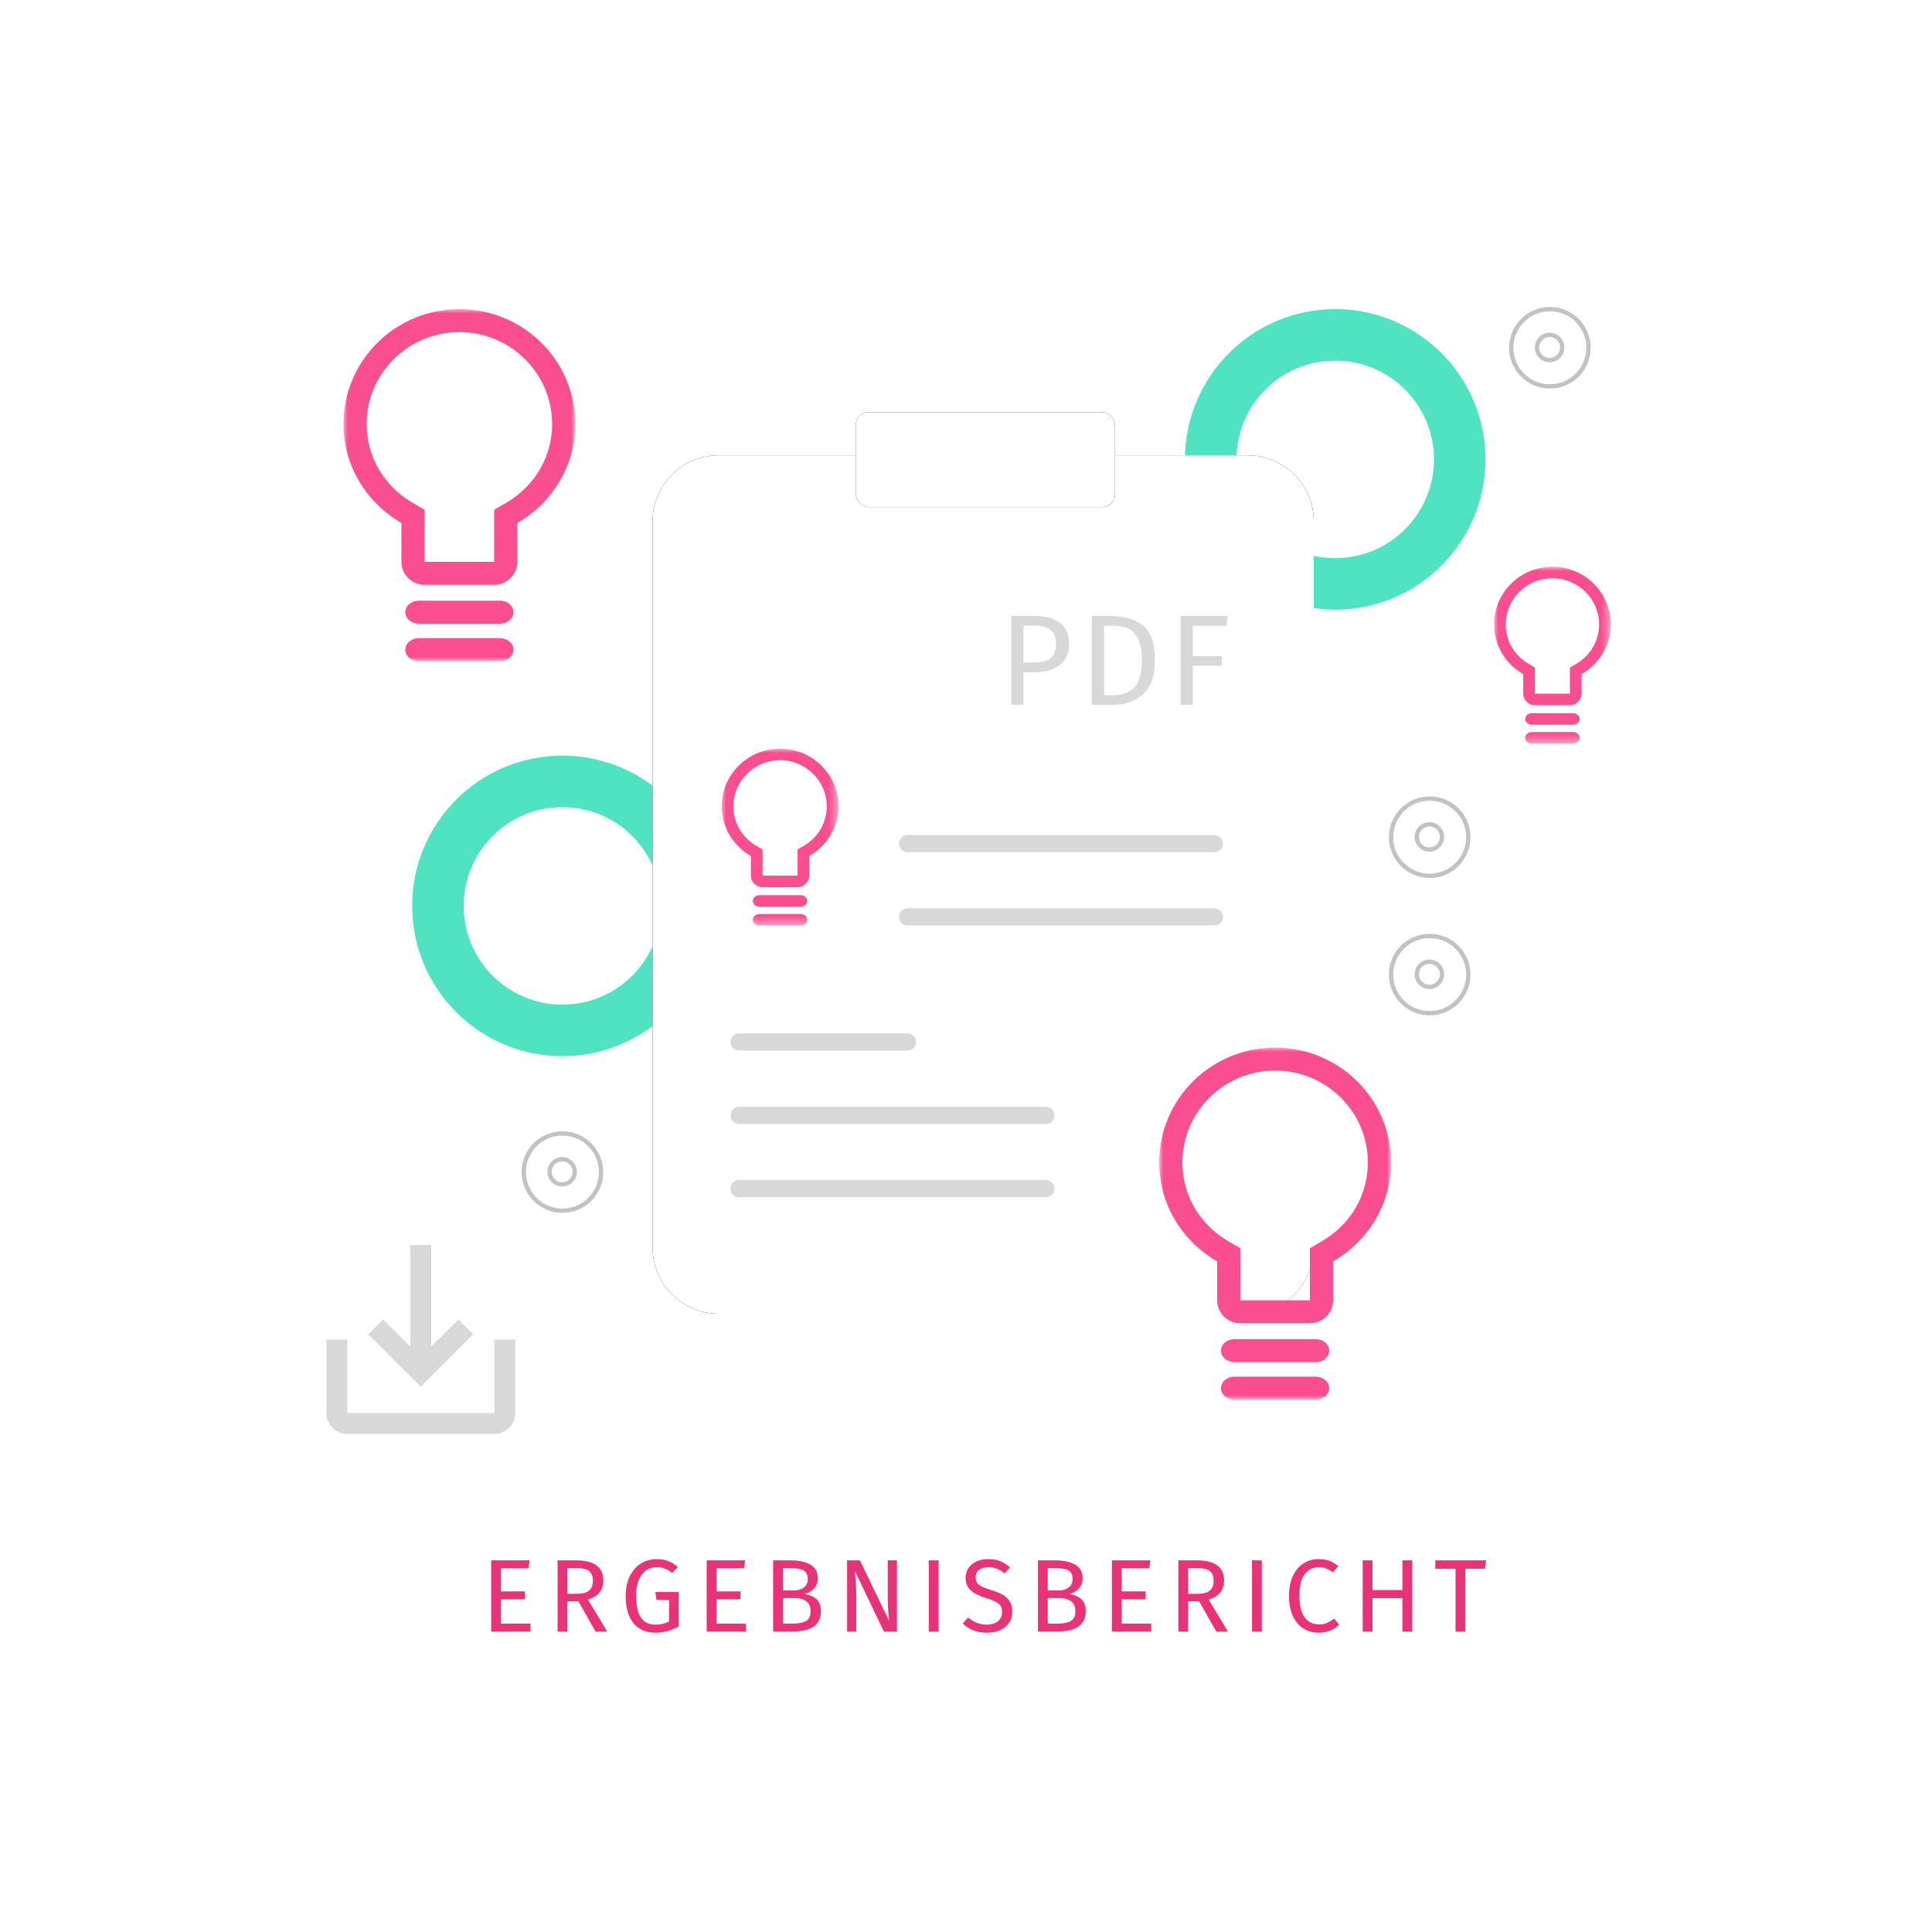 <?xml version="1.0" encoding="UTF-8"?>
<svg width="225px" height="225px" viewBox="0 0 225 225" version="1.1" xmlns="http://www.w3.org/2000/svg" xmlns:xlink="http://www.w3.org/1999/xlink">
    <!-- Generator: Sketch 55.2 (78181) - https://sketchapp.com -->
    <title>MPC-IllustrationStep4</title>
    <desc>Created with Sketch.</desc>
    <defs>
        <path d="M129.899,53.024 L145.302,53.024 C149.554,53.024 153,56.466 153,60.716 L153,145.308 C153,149.558 149.554,153 145.302,153 L83.701,153 C79.446,153 76,149.558 76,145.308 L76,60.716 C76,56.466 79.446,53.024 83.701,53.024 L99.101,53.024" id="path-1"></path>
        <filter x="-13.6%" y="-10.5%" width="127.3%" height="121.0%" filterUnits="objectBoundingBox" id="filter-2">
            <feOffset dx="0" dy="0" in="SourceAlpha" result="shadowOffsetOuter1"></feOffset>
            <feGaussianBlur stdDeviation="3.5" in="shadowOffsetOuter1" result="shadowBlurOuter1"></feGaussianBlur>
            <feColorMatrix values="0 0 0 0 0   0 0 0 0 0   0 0 0 0 0  0 0 0 0.198 0" type="matrix" in="shadowBlurOuter1"></feColorMatrix>
        </filter>
        <rect id="path-3" x="99.654" y="48" width="30.196" height="11.053" rx="1.5"></rect>
        <filter x="-14.9%" y="-40.7%" width="129.8%" height="181.4%" filterUnits="objectBoundingBox" id="filter-4">
            <feOffset dx="0" dy="0" in="SourceAlpha" result="shadowOffsetOuter1"></feOffset>
            <feGaussianBlur stdDeviation="1.5" in="shadowOffsetOuter1" result="shadowBlurOuter1"></feGaussianBlur>
            <feColorMatrix values="0 0 0 0 0   0 0 0 0 0   0 0 0 0 0  0 0 0 0.193 0" type="matrix" in="shadowBlurOuter1"></feColorMatrix>
        </filter>
        <polygon id="path-5" points="0 0 13.588 0 13.588 20.598 0 20.598"></polygon>
        <polygon id="path-7" points="0 0 27 0 27 41 0 41"></polygon>
        <polygon id="path-9" points="0 0 27 0 27 41 0 41"></polygon>
        <polygon id="path-11" points="0 0 13.588 0 13.588 20.598 0 20.598"></polygon>
    </defs>
    <g id="MPC-IllustrationStep4" stroke="none" stroke-width="1" fill="none" fill-rule="evenodd">
        <rect fill="#FFFFFF" x="0" y="0" width="225" height="225"></rect>
        <g id="Group-2-Copy-3" transform="translate(48, 88)">
            <g id="Group-5" fill="#50E3C2">
                <circle id="Oval-Copy" cx="17.5" cy="17.5" r="17.5"></circle>
            </g>
            <g id="Group-5" transform="translate(6, 6)" fill="#FFFFFF">
                <circle id="Oval-Copy" cx="11.5" cy="11.5" r="11.5"></circle>
            </g>
        </g>
        <g id="Group-2-Copy-4" transform="translate(138, 36)">
            <g id="Group-5" fill="#50E3C2">
                <circle id="Oval-Copy" cx="17.5" cy="17.5" r="17.5"></circle>
            </g>
            <g id="Group-5" transform="translate(6, 6)" fill="#FFFFFF">
                <circle id="Oval-Copy" cx="11.5" cy="11.5" r="11.5"></circle>
            </g>
        </g>
        <g id="Group-6-Copy" transform="translate(176, 36)" stroke="#000000" stroke-opacity="0.24" stroke-width="0.5">
            <g id="Group-5">
                <circle id="Oval-Copy" cx="4.5" cy="4.5" r="4.5"></circle>
            </g>
            <g id="Group-5" transform="translate(3, 3)">
                <circle id="Oval-Copy" cx="1.467" cy="1.467" r="1.467"></circle>
            </g>
        </g>
        <g id="Group-6-Copy-2" transform="translate(141, 61)" stroke="#000000" stroke-opacity="0.24" stroke-width="0.5">
            <g id="Group-5">
                <circle id="Oval-Copy" cx="4.5" cy="4.5" r="4.5"></circle>
            </g>
            <g id="Group-5" transform="translate(3, 3)">
                <circle id="Oval-Copy" cx="1.467" cy="1.467" r="1.467"></circle>
            </g>
        </g>
        <g id="Stroke-1">
            <use fill="black" fill-opacity="1" filter="url(#filter-2)" xlink:href="#path-1"></use>
            <use fill="#FFFFFF" fill-rule="evenodd" xlink:href="#path-1"></use>
        </g>
        <path d="M105.693,98.239 L141.425,98.239" id="Stroke-3" stroke="#D8D8D8" stroke-width="2" stroke-linecap="round" stroke-linejoin="round"></path>
        <path d="M86.065,129.89 L121.797,129.89" id="Stroke-3-Copy" stroke="#D8D8D8" stroke-width="2" stroke-linecap="round" stroke-linejoin="round"></path>
        <path d="M105.693,106.78 L141.425,106.78" id="Stroke-5" stroke="#D8D8D8" stroke-width="2" stroke-linecap="round" stroke-linejoin="round"></path>
        <path d="M86.065,121.349 L105.693,121.349" id="Stroke-5-Copy-2" stroke="#D8D8D8" stroke-width="2" stroke-linecap="round" stroke-linejoin="round"></path>
        <path d="M86.065,138.431 L121.797,138.431" id="Stroke-5-Copy" stroke="#D8D8D8" stroke-width="2" stroke-linecap="round" stroke-linejoin="round"></path>
        <g id="Rectangle">
            <use fill="black" fill-opacity="1" filter="url(#filter-4)" xlink:href="#path-3"></use>
            <use fill="#FFFFFF" fill-rule="evenodd" xlink:href="#path-3"></use>
        </g>
        <path d="M120.476,71.737 C121.757,71.737 122.749,72.005 123.45,72.541 C124.15,73.077 124.501,73.875 124.501,74.937 C124.501,76.068 124.135,76.909 123.404,77.46 C122.673,78.011 121.702,78.286 120.491,78.286 L119.184,78.286 L119.184,82.086 L117.757,82.086 L117.757,71.737 L120.476,71.737 Z M120.43,77.16 C121.262,77.16 121.895,76.999 122.331,76.679 C122.766,76.358 122.984,75.783 122.984,74.952 C122.984,74.211 122.766,73.675 122.331,73.344 C121.895,73.014 121.272,72.849 120.461,72.849 L119.184,72.849 L119.184,77.16 L120.43,77.16 Z M129.315,71.737 C130.877,71.737 132.131,72.1 133.077,72.826 C134.023,73.552 134.497,74.897 134.497,76.859 C134.497,78.772 134.023,80.121 133.077,80.907 C132.131,81.693 130.982,82.086 129.63,82.086 L127.152,82.086 L127.152,71.737 L129.315,71.737 Z M128.579,72.879 L128.579,80.96 L129.735,80.96 C130.696,80.96 131.478,80.664 132.078,80.073 C132.679,79.483 132.98,78.411 132.98,76.859 C132.98,75.768 132.824,74.929 132.514,74.343 C132.203,73.758 131.808,73.367 131.327,73.172 C130.847,72.976 130.281,72.879 129.63,72.879 L128.579,72.879 Z M137.493,82.086 L137.493,71.737 L142.99,71.737 L142.825,72.879 L138.92,72.879 L138.92,76.409 L142.299,76.409 L142.299,77.535 L138.92,77.535 L138.92,82.086 L137.493,82.086 Z" id="PDF" fill="#D8D8D8" fill-rule="nonzero"></path>
        <path d="M61.685,181.718 L61.553,182.632 L58.344,182.632 L58.344,185.336 L61.133,185.336 L61.133,186.25 L58.344,186.25 L58.344,189.086 L61.782,189.086 L61.782,190 L57.202,190 L57.202,181.718 L61.685,181.718 Z M67.367,186.49 L66.081,186.49 L66.081,190 L64.939,190 L64.939,181.718 L67.115,181.718 C68.148,181.718 68.932,181.915 69.465,182.307 C69.998,182.7 70.264,183.285 70.264,184.062 C70.264,184.639 70.116,185.108 69.819,185.468 C69.523,185.829 69.074,186.101 68.473,186.286 L70.709,190 L69.35,190 L67.367,186.49 Z M67.235,185.613 C67.836,185.613 68.289,185.49 68.593,185.246 C68.898,185.002 69.05,184.607 69.05,184.062 C69.05,183.549 68.896,183.179 68.587,182.95 C68.279,182.722 67.784,182.608 67.103,182.608 L66.081,182.608 L66.081,185.613 L67.235,185.613 Z M76.462,181.574 C76.983,181.574 77.434,181.648 77.815,181.796 C78.195,181.945 78.574,182.175 78.951,182.487 L78.277,183.185 C77.981,182.944 77.697,182.772 77.424,182.668 C77.152,182.564 76.831,182.512 76.462,182.512 C76.038,182.512 75.647,182.626 75.291,182.854 C74.934,183.082 74.643,183.447 74.419,183.948 C74.195,184.449 74.083,185.084 74.083,185.853 C74.083,187.015 74.273,187.864 74.653,188.401 C75.034,188.938 75.597,189.207 76.342,189.207 C76.951,189.207 77.476,189.082 77.917,188.834 L77.917,186.334 L76.45,186.334 L76.318,185.408 L79.047,185.408 L79.047,189.411 C78.189,189.9 77.288,190.144 76.342,190.144 C75.252,190.144 74.401,189.78 73.788,189.05 C73.175,188.321 72.868,187.255 72.868,185.853 C72.868,184.956 73.031,184.184 73.355,183.539 C73.68,182.894 74.117,182.405 74.665,182.073 C75.214,181.74 75.813,181.574 76.462,181.574 Z M86.784,181.718 L86.652,182.632 L83.442,182.632 L83.442,185.336 L86.231,185.336 L86.231,186.25 L83.442,186.25 L83.442,189.086 L86.88,189.086 L86.88,190 L82.3,190 L82.3,181.718 L86.784,181.718 Z M93.692,185.625 C94.261,185.721 94.721,185.921 95.074,186.226 C95.426,186.53 95.603,187.003 95.603,187.644 C95.603,189.215 94.509,190 92.321,190 L90.037,190 L90.037,181.718 L91.997,181.718 C93.046,181.718 93.85,181.89 94.407,182.235 C94.964,182.58 95.242,183.104 95.242,183.81 C95.242,184.29 95.092,184.691 94.791,185.012 C94.491,185.332 94.124,185.537 93.692,185.625 Z M91.179,182.62 L91.179,185.228 L92.429,185.228 C92.91,185.228 93.305,185.112 93.613,184.879 C93.922,184.647 94.076,184.319 94.076,183.894 C94.076,183.413 93.914,183.08 93.589,182.896 C93.265,182.712 92.774,182.62 92.117,182.62 L91.179,182.62 Z M92.321,189.086 C92.994,189.086 93.509,188.986 93.866,188.786 C94.222,188.586 94.401,188.205 94.401,187.644 C94.401,187.099 94.228,186.707 93.884,186.466 C93.539,186.226 93.091,186.106 92.538,186.106 L91.179,186.106 L91.179,189.086 L92.321,189.086 Z M104.458,190 L102.931,190 L99.566,182.968 C99.614,183.521 99.652,184.032 99.68,184.501 C99.708,184.97 99.722,185.537 99.722,186.202 L99.722,190 L98.652,190 L98.652,181.718 L100.142,181.718 L103.544,188.762 C103.52,188.554 103.488,188.189 103.448,187.668 C103.408,187.147 103.388,186.67 103.388,186.238 L103.388,181.718 L104.458,181.718 L104.458,190 Z M109.31,181.718 L109.31,190 L108.168,190 L108.168,181.718 L109.31,181.718 Z M115.064,181.574 C115.617,181.574 116.089,181.652 116.482,181.808 C116.875,181.965 117.255,182.207 117.624,182.536 L116.999,183.233 C116.686,182.984 116.38,182.802 116.079,182.686 C115.779,182.57 115.456,182.512 115.112,182.512 C114.679,182.512 114.322,182.612 114.042,182.812 C113.762,183.012 113.621,183.305 113.621,183.689 C113.621,183.93 113.669,184.132 113.766,184.296 C113.862,184.461 114.04,184.611 114.3,184.747 C114.561,184.883 114.94,185.028 115.436,185.18 C115.957,185.34 116.39,185.513 116.734,185.697 C117.079,185.881 117.358,186.136 117.57,186.46 C117.782,186.785 117.888,187.195 117.888,187.692 C117.888,188.173 117.77,188.598 117.534,188.966 C117.297,189.335 116.957,189.623 116.512,189.832 C116.067,190.04 115.541,190.144 114.931,190.144 C113.786,190.144 112.848,189.788 112.119,189.074 L112.744,188.377 C113.08,188.65 113.421,188.856 113.766,188.996 C114.11,189.137 114.495,189.207 114.919,189.207 C115.432,189.207 115.857,189.08 116.194,188.828 C116.53,188.576 116.698,188.209 116.698,187.728 C116.698,187.456 116.646,187.229 116.542,187.049 C116.438,186.869 116.26,186.707 116.007,186.562 C115.755,186.418 115.388,186.274 114.907,186.13 C114.058,185.873 113.437,185.565 113.044,185.204 C112.652,184.843 112.455,184.355 112.455,183.738 C112.455,183.321 112.566,182.948 112.786,182.62 C113.006,182.291 113.315,182.035 113.711,181.85 C114.108,181.666 114.559,181.574 115.064,181.574 Z M124.532,185.625 C125.101,185.721 125.561,185.921 125.914,186.226 C126.267,186.53 126.443,187.003 126.443,187.644 C126.443,189.215 125.349,190 123.161,190 L120.878,190 L120.878,181.718 L122.837,181.718 C123.887,181.718 124.69,181.89 125.247,182.235 C125.804,182.58 126.082,183.104 126.082,183.81 C126.082,184.29 125.932,184.691 125.632,185.012 C125.331,185.332 124.964,185.537 124.532,185.625 Z M122.019,182.62 L122.019,185.228 L123.27,185.228 C123.75,185.228 124.145,185.112 124.454,184.879 C124.762,184.647 124.916,184.319 124.916,183.894 C124.916,183.413 124.754,183.08 124.43,182.896 C124.105,182.712 123.614,182.62 122.957,182.62 L122.019,182.62 Z M123.161,189.086 C123.835,189.086 124.349,188.986 124.706,188.786 C125.063,188.586 125.241,188.205 125.241,187.644 C125.241,187.099 125.069,186.707 124.724,186.466 C124.379,186.226 123.931,186.106 123.378,186.106 L122.019,186.106 L122.019,189.086 L123.161,189.086 Z M133.976,181.718 L133.843,182.632 L130.634,182.632 L130.634,185.336 L133.423,185.336 L133.423,186.25 L130.634,186.25 L130.634,189.086 L134.072,189.086 L134.072,190 L129.492,190 L129.492,181.718 L133.976,181.718 Z M139.657,186.49 L138.371,186.49 L138.371,190 L137.229,190 L137.229,181.718 L139.405,181.718 C140.439,181.718 141.222,181.915 141.755,182.307 C142.288,182.7 142.554,183.285 142.554,184.062 C142.554,184.639 142.406,185.108 142.109,185.468 C141.813,185.829 141.364,186.101 140.763,186.286 L142.999,190 L141.641,190 L139.657,186.49 Z M139.525,185.613 C140.126,185.613 140.579,185.49 140.883,185.246 C141.188,185.002 141.34,184.607 141.34,184.062 C141.34,183.549 141.186,183.179 140.877,182.95 C140.569,182.722 140.074,182.608 139.393,182.608 L138.371,182.608 L138.371,185.613 L139.525,185.613 Z M146.95,181.718 L146.95,190 L145.808,190 L145.808,181.718 L146.95,181.718 Z M153.557,181.574 C154.054,181.574 154.472,181.638 154.813,181.766 C155.153,181.894 155.5,182.103 155.853,182.391 L155.228,183.125 C154.723,182.716 154.19,182.512 153.629,182.512 C152.94,182.512 152.385,182.776 151.964,183.305 C151.543,183.834 151.333,184.683 151.333,185.853 C151.333,186.991 151.541,187.83 151.958,188.371 C152.375,188.912 152.928,189.183 153.617,189.183 C153.969,189.183 154.278,189.123 154.542,189.002 C154.807,188.882 155.087,188.714 155.384,188.497 L155.949,189.219 C155.692,189.483 155.364,189.704 154.963,189.88 C154.562,190.056 154.102,190.144 153.581,190.144 C152.908,190.144 152.309,189.978 151.784,189.645 C151.259,189.313 150.85,188.824 150.558,188.179 C150.265,187.534 150.119,186.759 150.119,185.853 C150.119,184.948 150.271,184.172 150.576,183.527 C150.88,182.882 151.293,182.395 151.814,182.067 C152.335,181.738 152.916,181.574 153.557,181.574 Z M163.325,190 L163.325,186.118 L159.839,186.118 L159.839,190 L158.698,190 L158.698,181.718 L159.839,181.718 L159.839,185.18 L163.325,185.18 L163.325,181.718 L164.467,181.718 L164.467,190 L163.325,190 Z M173.07,181.718 L172.949,182.692 L170.654,182.692 L170.654,190 L169.512,190 L169.512,182.692 L167.156,182.692 L167.156,181.718 L173.07,181.718 Z" id="ERGEBNISBERICHT" fill="#E83378" fill-rule="nonzero"></path>
        <g id="Group-3" transform="translate(84.052, 87.187)">
            <mask id="mask-6" fill="white">
                <use xlink:href="#path-5"></use>
            </mask>
            <g id="Clip-2"></g>
            <path d="M6.794,0 C3.042,0 0,3.009 0,6.721 C0,9.201 1.374,11.345 3.397,12.51 L3.397,14.786 C3.397,15.528 4.006,16.131 4.756,16.131 L8.832,16.131 C9.582,16.131 10.191,15.528 10.191,14.786 L10.191,12.51 C12.215,11.346 13.588,9.201 13.588,6.721 C13.588,3.009 10.547,0 6.794,0 M6.794,1.344 C9.792,1.344 12.229,3.757 12.229,6.721 C12.229,8.638 11.212,10.368 9.508,11.349 L8.832,11.737 L8.832,14.786 L4.756,14.786 L4.756,11.738 L4.081,11.349 C2.375,10.367 1.359,8.637 1.359,6.721 C1.359,3.757 3.798,1.344 6.794,1.344 M9.966,19.926 C9.966,20.298 9.611,20.598 9.173,20.598 L4.415,20.598 C3.977,20.598 3.623,20.298 3.623,19.926 C3.623,19.555 3.977,19.254 4.415,19.254 L9.173,19.254 C9.611,19.254 9.966,19.555 9.966,19.926 M9.966,17.732 C9.966,18.104 9.611,18.404 9.173,18.404 L4.415,18.404 C3.977,18.404 3.623,18.104 3.623,17.732 C3.623,17.36 3.977,17.06 4.415,17.06 L9.173,17.06 C9.611,17.06 9.966,17.36 9.966,17.732" id="Fill-1" fill="#F94E8F" mask="url(#mask-6)"></path>
        </g>
        <g id="Group-3-Copy" transform="translate(135, 122)">
            <mask id="mask-8" fill="white">
                <use xlink:href="#path-7"></use>
            </mask>
            <g id="Clip-2"></g>
            <path d="M13.5,0 C6.045,0 0,5.989 0,13.378 C0,18.315 2.731,22.581 6.75,24.901 L6.75,29.432 C6.75,30.909 7.96,32.108 9.45,32.108 L17.55,32.108 C19.04,32.108 20.25,30.909 20.25,29.432 L20.25,24.901 C24.272,22.584 27,18.315 27,13.378 C27,5.989 20.956,0 13.5,0 M13.5,2.676 C19.456,2.676 24.3,7.478 24.3,13.378 C24.3,17.194 22.278,20.637 18.892,22.589 L17.55,23.362 L17.55,29.432 L9.45,29.432 L9.45,23.365 L8.108,22.589 C4.72,20.634 2.7,17.191 2.7,13.378 C2.7,7.478 7.546,2.676 13.5,2.676 M19.802,39.662 C19.802,40.402 19.097,41 18.226,41 L8.774,41 C7.903,41 7.198,40.402 7.198,39.662 C7.198,38.924 7.903,38.324 8.774,38.324 L18.226,38.324 C19.097,38.324 19.802,38.924 19.802,39.662 M19.802,35.296 C19.802,36.035 19.097,36.633 18.226,36.633 L8.774,36.633 C7.903,36.633 7.198,36.035 7.198,35.296 C7.198,34.554 7.903,33.958 8.774,33.958 L18.226,33.958 C19.097,33.958 19.802,34.554 19.802,35.296" id="Fill-1" fill="#F94E8F" mask="url(#mask-8)"></path>
        </g>
        <g id="Group-3-Copy-2" transform="translate(40, 36)">
            <mask id="mask-10" fill="white">
                <use xlink:href="#path-9"></use>
            </mask>
            <g id="Clip-2"></g>
            <path d="M13.5,0 C6.045,0 0,5.989 0,13.378 C0,18.315 2.731,22.581 6.75,24.901 L6.75,29.432 C6.75,30.909 7.96,32.108 9.45,32.108 L17.55,32.108 C19.04,32.108 20.25,30.909 20.25,29.432 L20.25,24.901 C24.272,22.584 27,18.315 27,13.378 C27,5.989 20.956,0 13.5,0 M13.5,2.676 C19.456,2.676 24.3,7.478 24.3,13.378 C24.3,17.194 22.278,20.637 18.892,22.589 L17.55,23.362 L17.55,29.432 L9.45,29.432 L9.45,23.365 L8.108,22.589 C4.72,20.634 2.7,17.191 2.7,13.378 C2.7,7.478 7.546,2.676 13.5,2.676 M19.802,39.662 C19.802,40.402 19.097,41 18.226,41 L8.774,41 C7.903,41 7.198,40.402 7.198,39.662 C7.198,38.924 7.903,38.324 8.774,38.324 L18.226,38.324 C19.097,38.324 19.802,38.924 19.802,39.662 M19.802,35.296 C19.802,36.035 19.097,36.633 18.226,36.633 L8.774,36.633 C7.903,36.633 7.198,36.035 7.198,35.296 C7.198,34.554 7.903,33.958 8.774,33.958 L18.226,33.958 C19.097,33.958 19.802,34.554 19.802,35.296" id="Fill-1" fill="#F94E8F" mask="url(#mask-10)"></path>
        </g>
        <g id="Group-6-Copy-5" transform="translate(162, 109)" stroke="#000000" stroke-opacity="0.24" stroke-width="0.5">
            <g id="Group-5">
                <circle id="Oval-Copy" cx="4.5" cy="4.5" r="4.5"></circle>
            </g>
            <g id="Group-5" transform="translate(3, 3)">
                <circle id="Oval-Copy" cx="1.467" cy="1.467" r="1.467"></circle>
            </g>
        </g>
        <g id="Group-6-Copy-6" transform="translate(61, 132)" stroke="#000000" stroke-opacity="0.24" stroke-width="0.5">
            <g id="Group-5">
                <circle id="Oval-Copy" cx="4.5" cy="4.5" r="4.5"></circle>
            </g>
            <g id="Group-5" transform="translate(3, 3)">
                <circle id="Oval-Copy" cx="1.467" cy="1.467" r="1.467"></circle>
            </g>
        </g>
        <g id="Group-6-Copy-7" transform="translate(162, 93)" stroke="#000000" stroke-opacity="0.24" stroke-width="0.5">
            <g id="Group-5">
                <circle id="Oval-Copy" cx="4.5" cy="4.5" r="4.5"></circle>
            </g>
            <g id="Group-5" transform="translate(3, 3)">
                <circle id="Oval-Copy" cx="1.467" cy="1.467" r="1.467"></circle>
            </g>
        </g>
        <g id="Group-3-Copy-3" transform="translate(174, 66)">
            <mask id="mask-12" fill="white">
                <use xlink:href="#path-11"></use>
            </mask>
            <g id="Clip-2"></g>
            <path d="M6.794,0 C3.042,0 0,3.009 0,6.721 C0,9.201 1.374,11.345 3.397,12.51 L3.397,14.786 C3.397,15.528 4.006,16.131 4.756,16.131 L8.832,16.131 C9.582,16.131 10.191,15.528 10.191,14.786 L10.191,12.51 C12.215,11.346 13.588,9.201 13.588,6.721 C13.588,3.009 10.547,0 6.794,0 M6.794,1.344 C9.792,1.344 12.229,3.757 12.229,6.721 C12.229,8.638 11.212,10.368 9.508,11.349 L8.832,11.737 L8.832,14.786 L4.756,14.786 L4.756,11.738 L4.081,11.349 C2.375,10.367 1.359,8.637 1.359,6.721 C1.359,3.757 3.798,1.344 6.794,1.344 M9.966,19.926 C9.966,20.298 9.611,20.598 9.173,20.598 L4.415,20.598 C3.977,20.598 3.623,20.298 3.623,19.926 C3.623,19.555 3.977,19.254 4.415,19.254 L9.173,19.254 C9.611,19.254 9.966,19.555 9.966,19.926 M9.966,17.732 C9.966,18.104 9.611,18.404 9.173,18.404 L4.415,18.404 C3.977,18.404 3.623,18.104 3.623,17.732 C3.623,17.36 3.977,17.06 4.415,17.06 L9.173,17.06 C9.611,17.06 9.966,17.36 9.966,17.732" id="Fill-1" fill="#F94E8F" mask="url(#mask-12)"></path>
        </g>
        <g id="outline-save_alt-24px" transform="translate(34, 141)">
            <polygon id="Path" points="0 0 29 0 29 29 0 29"></polygon>
            <path d="M23.556,15 L23.556,23.556 L6.444,23.556 L6.444,15 L4,15 L4,23.556 C4,24.9 5.1,26 6.444,26 L23.556,26 C24.9,26 26,24.9 26,23.556 L26,15 L23.556,15 Z M16.222,15.819 L19.388,12.666 L21.111,14.389 L15,20.5 L8.889,14.389 L10.612,12.666 L13.778,15.819 L13.778,4 L16.222,4 L16.222,15.819 Z" id="Shape" fill="#D8D8D8" fill-rule="nonzero"></path>
        </g>
    </g>
</svg>